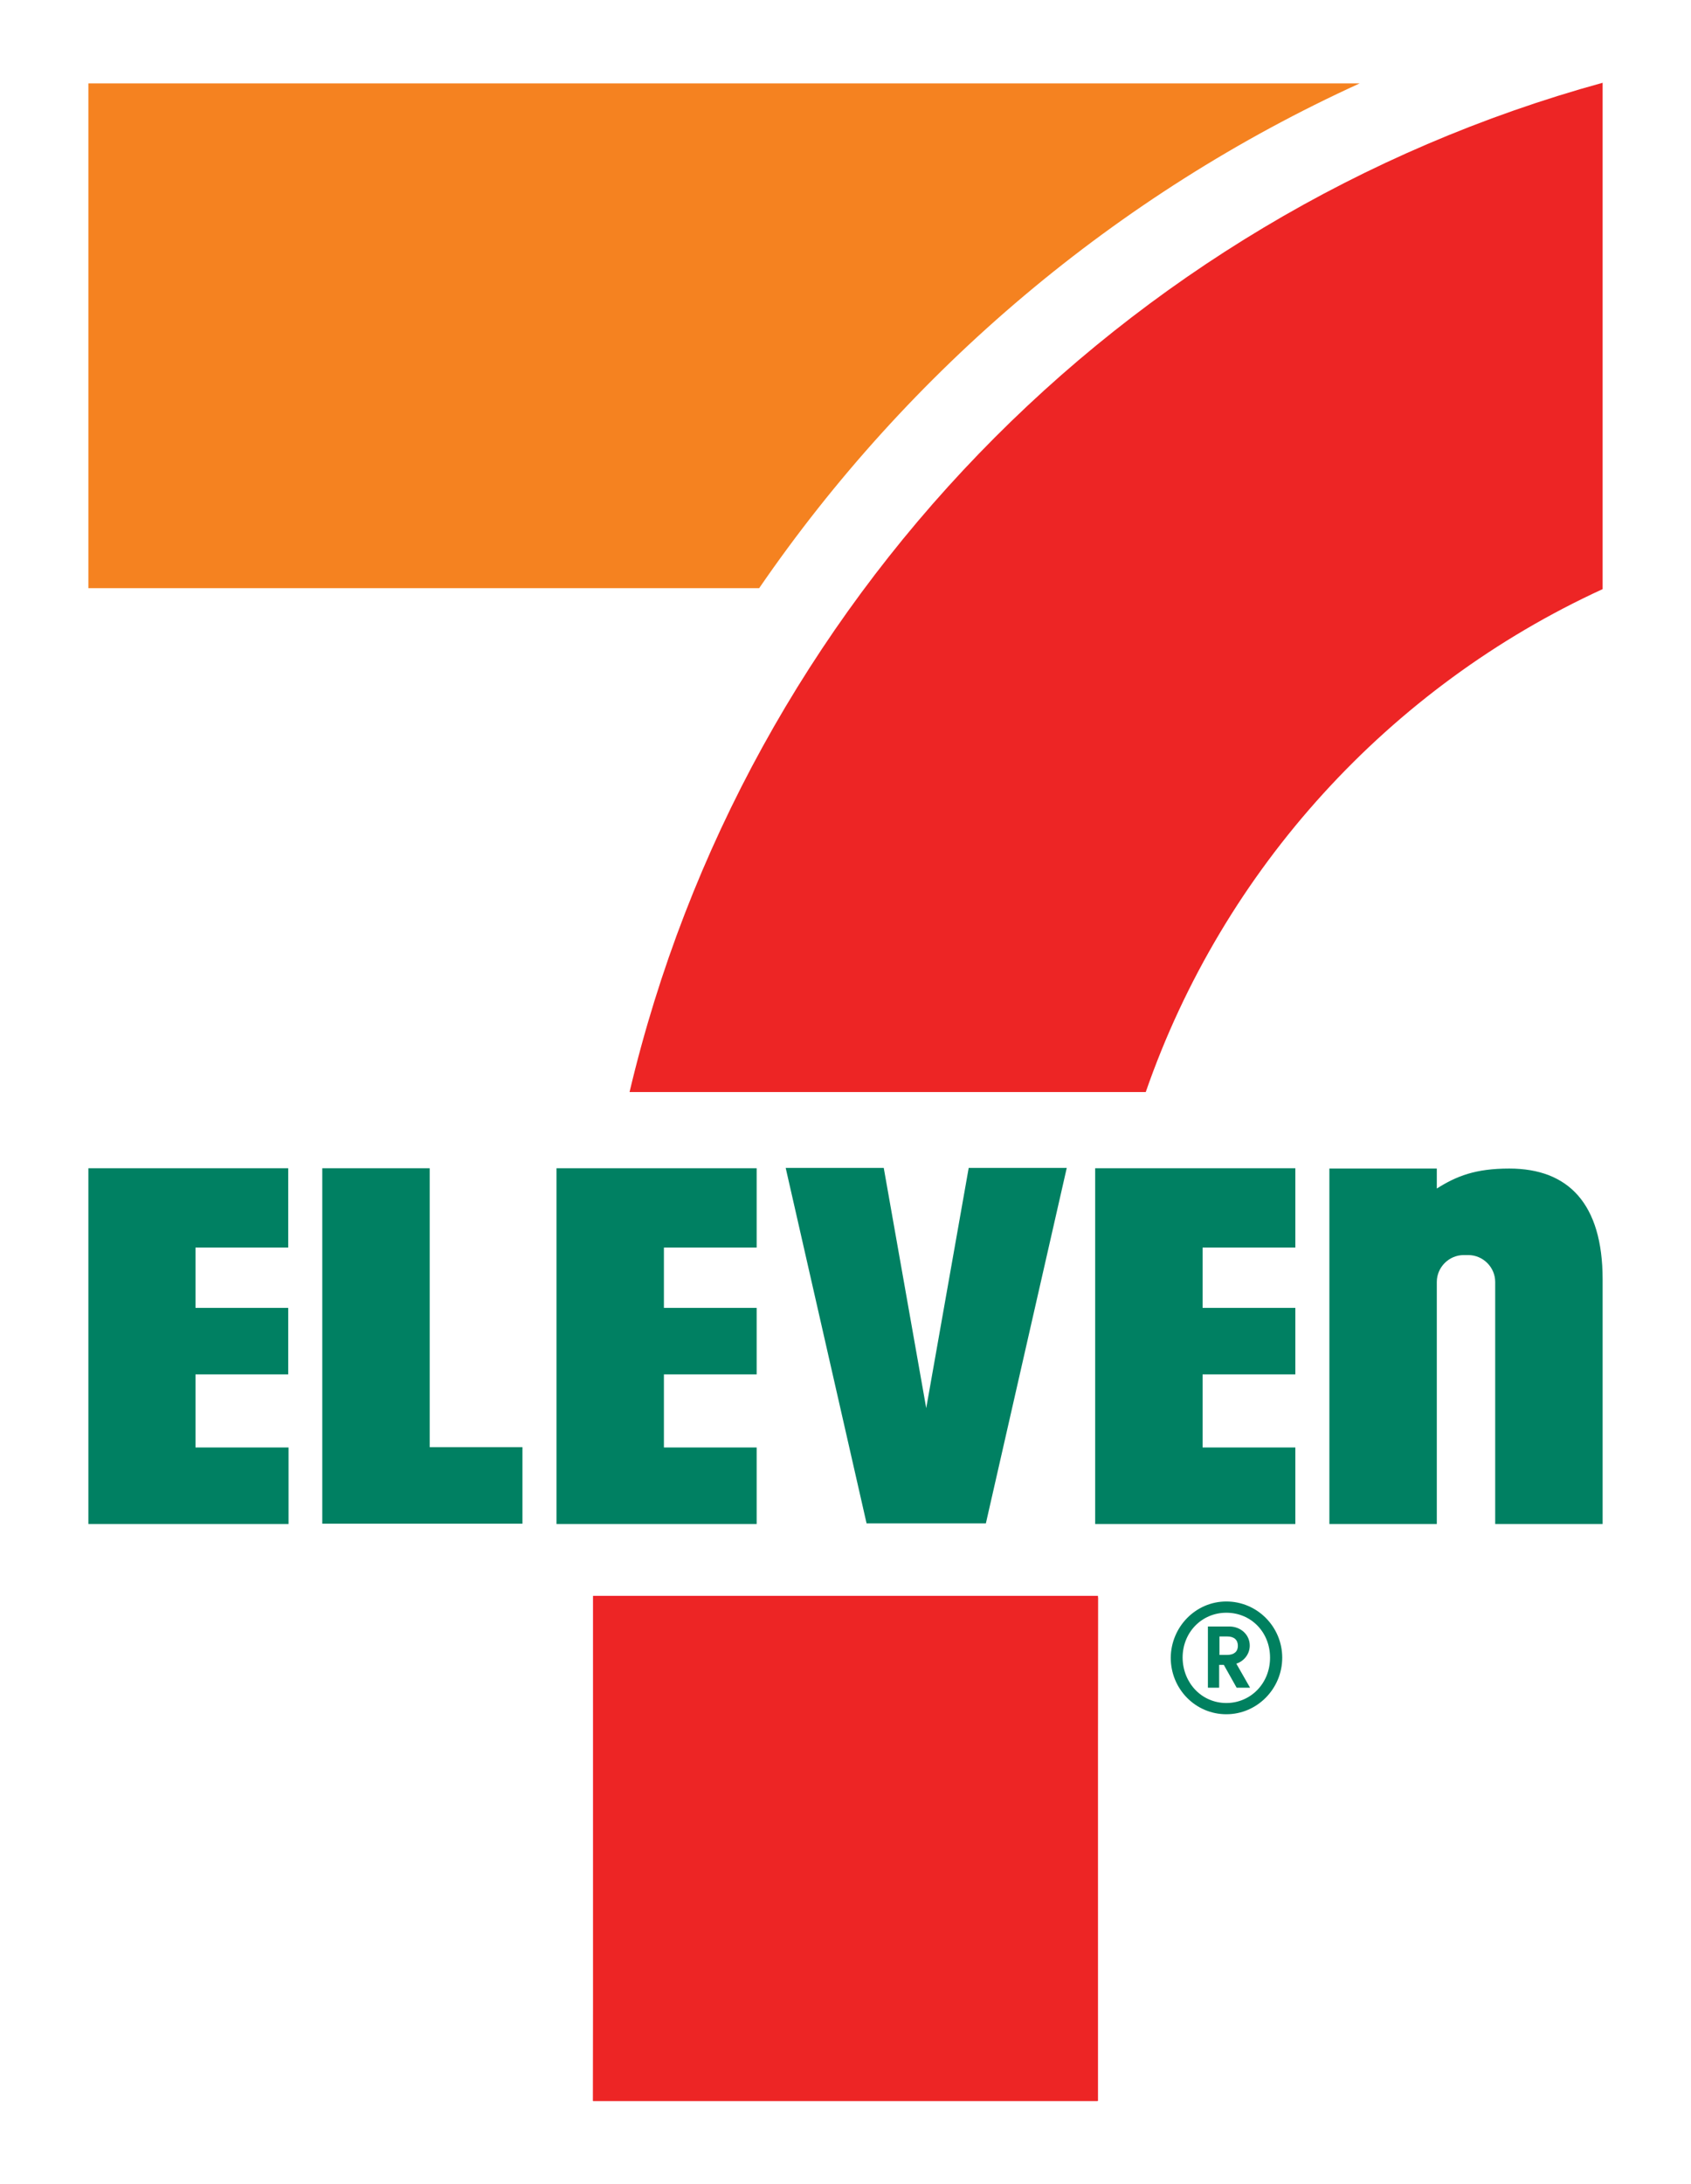 <?xml version="1.0" encoding="utf-8"?>
<!-- Generator: Adobe Illustrator 25.1.0, SVG Export Plug-In . SVG Version: 6.00 Build 0)  -->
<svg version="1.1" id="Layer_1" xmlns="http://www.w3.org/2000/svg" xmlns:xlink="http://www.w3.org/1999/xlink" x="0px" y="0px"
	 viewBox="0 0 541.5 699.1" style="enable-background:new 0 0 541.5 699.1;" xml:space="preserve">
<style type="text/css">
	.st0{clip-path:url(#SVGID_2_);}
	.st1{clip-path:url(#SVGID_4_);fill:#ED1C24;}
	.st2{clip-path:url(#SVGID_4_);fill:#F58220;}
	.st3{clip-path:url(#SVGID_4_);fill:#ED2525;}
	.st4{clip-path:url(#SVGID_4_);fill:#00805F;}
	.st5{clip-path:url(#SVGID_4_);fill:#008062;}
</style>
<g>
	<defs>
		<rect id="SVGID_1_" x="28.3" y="26.5" width="484.9" height="646.2"/>
	</defs>
	<clipPath id="SVGID_2_">
		<use xlink:href="#SVGID_1_"  style="overflow:visible;"/>
	</clipPath>
	<g class="st0">
		<defs>
			<rect id="SVGID_3_" x="28.3" y="26.5" width="485" height="646.2"/>
		</defs>
		<clipPath id="SVGID_4_">
			<use xlink:href="#SVGID_3_"  style="overflow:visible;"/>
		</clipPath>
		<rect x="189.9" y="510.9" class="st1" width="161.7" height="161.7"/>
		<path class="st2" d="M435.4,26.7H28.3v161.6h214.8C291.1,118.4,357.5,62.2,435.4,26.7"/>
		<path class="st3" d="M366.9,349.6c24.8-71.5,78.1-129.7,146.3-161V26.5C359,68.9,238.6,193.1,201.6,349.6H366.9z"/>
		<polygon class="st3" points="190.2,511.4 189.9,672.6 351.4,672.6 351.6,511.4 		"/>
		<path class="st4" d="M392.7,512.7c9.9,0,17.9,8.1,17.9,18c0,9.9-8,18.1-17.9,18.1c-9.9,0-17.8-8.1-17.8-18.1
			C375,520.8,382.9,512.7,392.7,512.7 M392.7,545.2c7.8,0,14-6.3,14-14.5c0-8.2-6.1-14.4-14-14.4c-7.8,0-14,6.2-14,14.4
			C378.8,538.9,384.9,545.2,392.7,545.2 M390.5,540.3h-3.7v-19.6h6.8c3.8,0,6.6,2.7,6.6,6.1c0,2.7-1.8,5-4.3,5.8l4.4,7.7H396
			l-4.1-7.3h-1.5V540.3z M393,529.8c2.2,0,3.4-1.1,3.4-2.9c0-1.9-1.2-3-3.4-3h-2.5v5.9H393z"/>
		<path class="st5" d="M341.6,373.9l-25.9,113.8h-38.2l-25.9-113.8h31.4l13.6,76.9l13.6-76.9H341.6z M483.3,374.1
			c-10.8,0-16.9,2.4-23.2,6.4v-6.4h-34.4v113.8h34.4v-77.5c0-4.7,3.9-8.6,8.6-8.6h1.5c4.7,0,8.6,3.9,8.6,8.6v77.5h34.4v-78.3
			C513.2,385.3,502.2,374.1,483.3,374.1 M28.3,487.9h64.1v-24.5H62.6V440h29.7v-21.3H62.6v-19.3h29.7V374H28.3V487.9z M178.2,487.9
			h64.1v-24.5h-29.7V440h29.7v-21.3h-29.7v-19.3h29.7V374h-64.1V487.9z M350.7,487.9h64.1v-24.5h-29.7V440h29.7v-21.3h-29.7v-19.3
			h29.7V374h-64.1V487.9z M137.6,374h-34.4v113.8h64.1v-24.5h-29.7V374z"/>
	</g>
</g>
</svg>
